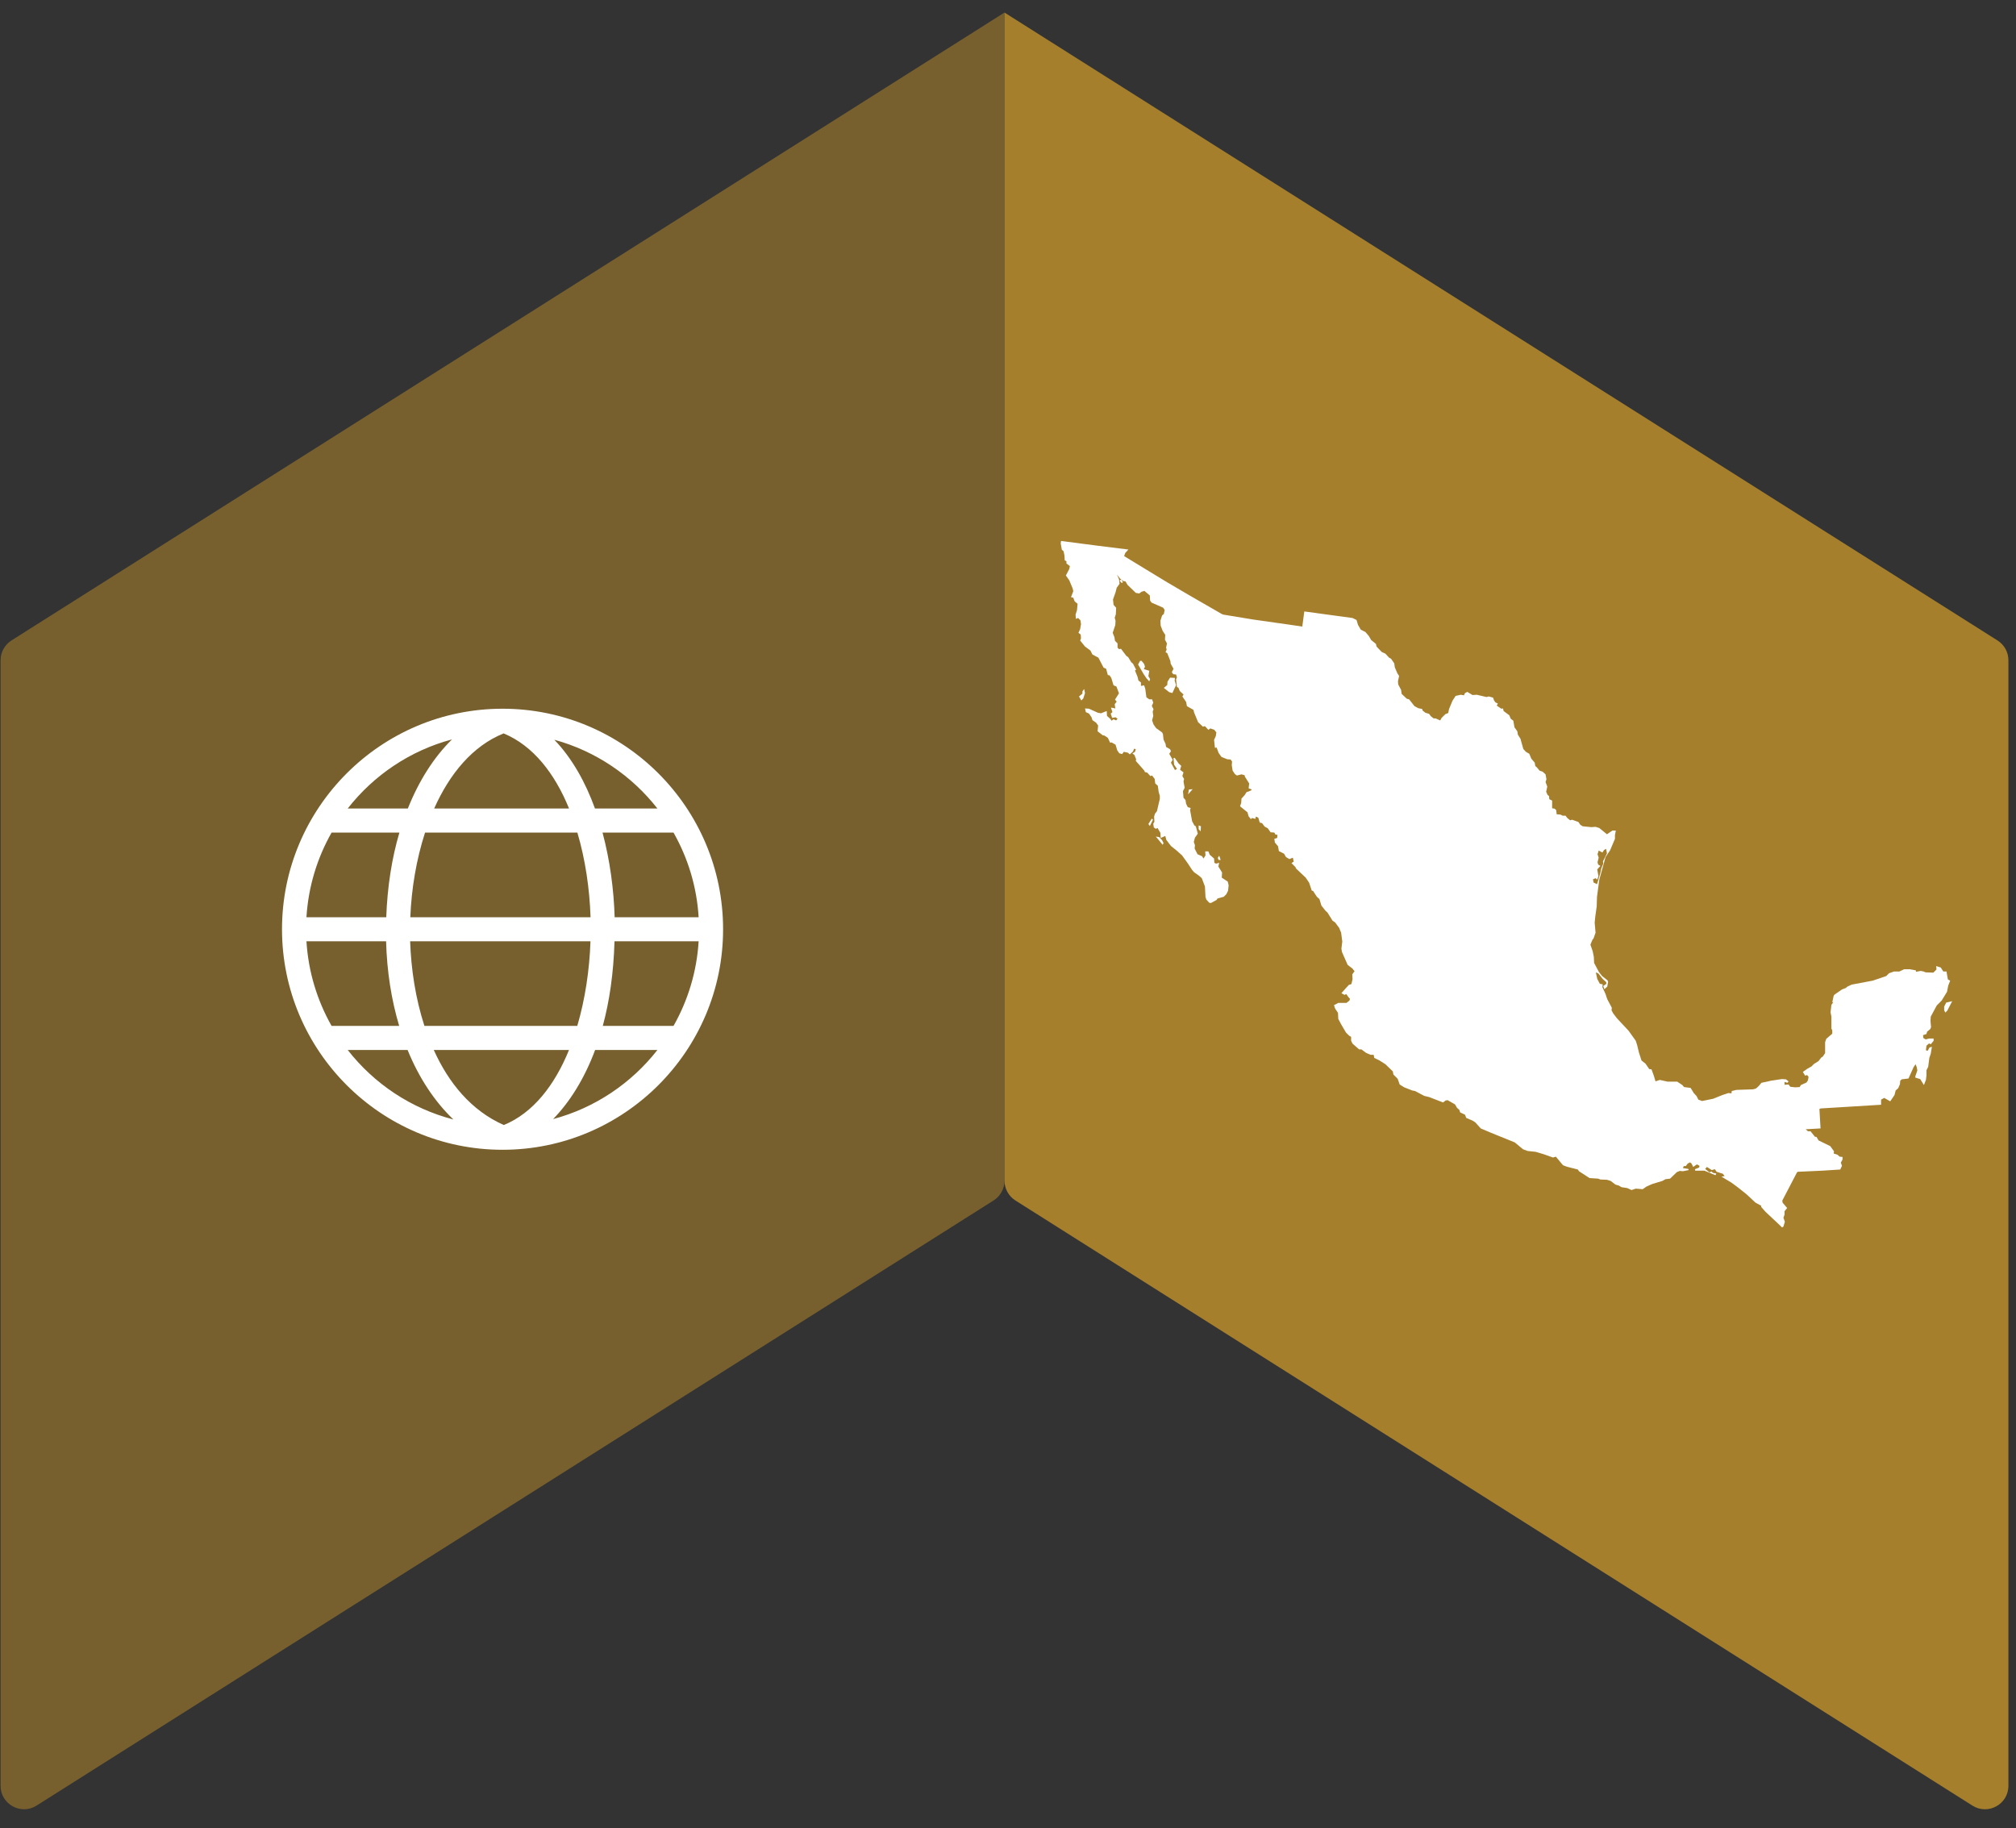 <svg width="86" height="78" viewBox="0 0 86 78" fill="none" xmlns="http://www.w3.org/2000/svg">
<rect x="0" y="0" width="86" height="78" fill="#333333" stroke="none"/>
<path d="M42.851 50.368C42.851 50.711 43.026 51.03 43.316 51.214L84.142 77.03C84.808 77.451 85.676 76.972 85.676 76.185V28.168C85.676 27.825 85.501 27.506 85.211 27.323L42.851 0.536V50.368Z" fill="#A57F2C"/>
<path opacity="0.6" d="M0.025 28.167C0.025 27.824 0.201 27.505 0.49 27.322L42.851 0.535V50.368C42.851 50.711 42.675 51.03 42.385 51.213L1.559 77.029C0.894 77.45 0.025 76.972 0.025 76.184V28.167Z" fill="#A57F2C"/>
<path d="M45.262 23.078L46.857 23.285L48.136 23.444L48.002 23.59L47.954 23.724L48.892 24.296L49.793 24.843L50.706 25.379L52.119 26.194L52.18 26.219L53.435 26.426L54.543 26.584L54.641 26.596L55.554 26.73L55.64 26.085L57.698 26.365L57.869 26.45L57.93 26.657L58.051 26.864L58.246 26.961L58.392 27.132L58.49 27.302L58.697 27.472L58.721 27.582L58.941 27.813L59.099 27.886L59.257 28.057L59.343 28.105L59.477 28.3L59.501 28.47L59.611 28.726L59.684 28.836L59.635 29.067L59.647 29.201L59.769 29.432L59.793 29.602L60.013 29.809L60.11 29.834L60.341 30.126L60.5 30.211L60.67 30.247L60.682 30.308L60.804 30.406L60.963 30.454L61.036 30.552L61.157 30.649H61.243L61.438 30.734L61.498 30.625L61.657 30.467L61.779 30.418L61.815 30.247L61.961 29.895L62.095 29.688L62.315 29.639L62.449 29.663L62.497 29.566L62.595 29.517L62.814 29.651L62.997 29.639L63.411 29.736L63.508 29.712L63.691 29.761L63.74 29.895L63.801 29.968L63.898 30.016L63.849 30.101L64.044 30.235L64.117 30.223L64.142 30.333L64.385 30.515L64.446 30.661L64.556 30.747L64.605 31.026L64.726 31.197L64.751 31.343L64.86 31.513L64.982 31.951L65.092 32.073L65.238 32.158L65.323 32.365L65.469 32.536L65.494 32.682L65.555 32.73L65.677 32.877L65.811 32.925L65.932 33.035L65.969 33.242L65.932 33.364L66.005 33.558L65.957 33.777L66.017 33.911L66.078 33.96L66.091 34.094L66.212 34.155V34.483L66.31 34.495L66.383 34.556L66.407 34.739L66.566 34.751L66.663 34.8H66.785L66.858 34.897L66.98 34.995L67.065 34.97L67.333 35.068L67.418 35.189L67.516 35.25L67.881 35.287L68.064 35.274L68.222 35.323L68.551 35.591L68.782 35.433H68.929L68.892 35.627V35.786L68.685 36.273L68.49 36.565L68.222 37.538L68.125 38.269L68.113 38.67L68.052 39.108L68.027 39.364L68.064 39.79L67.979 40.034L67.93 40.094L67.845 40.301L67.942 40.581L67.991 40.825L68.003 41.08L68.21 41.47L68.344 41.64L68.576 41.823L68.6 41.884L68.563 42.091L68.442 42.2L68.393 42.066L68.527 41.969L68.515 41.896L68.368 41.762L68.186 41.531L68.076 41.482L68.137 41.762L68.247 41.969L68.368 41.993L68.356 42.115L68.49 42.407L68.563 42.626L68.758 42.991L68.746 43.101L68.819 43.235L68.977 43.442L69.477 43.977L69.781 44.403L69.842 44.598L69.915 44.902L70.025 45.243L70.195 45.377L70.354 45.608L70.451 45.62L70.549 45.888L70.622 46.132L70.805 46.071L71.133 46.144H71.548L71.767 46.29L71.84 46.375L72.12 46.412L72.254 46.631L72.376 46.764L72.449 46.911L72.607 46.971L73.082 46.874L73.472 46.716L73.728 46.631L73.862 46.643L73.874 46.545L74.069 46.497L74.788 46.472L74.909 46.436L75.031 46.326L75.141 46.193L75.433 46.132L75.531 46.107L76.018 46.034L76.188 46.046L76.298 46.132L76.249 46.193L76.127 46.156V46.278L76.298 46.266L76.371 46.363L76.578 46.387L76.773 46.375L76.822 46.29L77.065 46.18L77.126 46.083L77.151 45.937L77.09 45.864L77.004 45.888L76.907 45.73L77.114 45.584L77.272 45.499L77.382 45.389L77.577 45.267L77.687 45.121L77.76 45.073L77.857 44.927V44.464L77.906 44.318L78.162 44.099V43.953L78.125 43.88V43.369L78.089 43.186L78.125 42.87L78.21 42.748L78.162 42.76L78.223 42.48L78.259 42.431L78.576 42.212L78.734 42.151L78.807 42.091L78.99 42.005L79.891 41.835L80.464 41.64L80.586 41.519L80.793 41.446H81.024L81.231 41.348H81.463L81.731 41.397V41.458L81.938 41.421L82.059 41.446L82.145 41.482L82.474 41.494L82.608 41.36L82.595 41.214L82.79 41.275L82.9 41.446H83.034L83.095 41.786L83.192 41.835L83.107 42.054L83.058 42.31L82.827 42.687L82.62 42.894L82.364 43.369L82.352 43.551L82.376 43.819L82.34 43.904L82.206 44.014L82.181 44.111L82.035 44.16L82.047 44.282L82.145 44.342L82.291 44.306H82.486V44.403L82.364 44.549L82.291 44.513L82.181 44.61L82.157 44.805L82.23 44.829L82.315 44.683L82.413 44.659L82.364 44.951L82.303 45.133L82.254 45.511L82.181 45.657V45.876L82.157 46.071L82.072 46.29L81.913 46.034L81.706 45.973V45.913L81.791 45.669L81.767 45.535L81.718 45.401L81.633 45.523L81.414 46.01L81.122 46.046L81.061 46.107L81.049 46.253L80.975 46.424L80.866 46.521L80.817 46.716L80.634 46.984L80.379 46.838L80.245 46.911V47.13L78.661 47.227L77.662 47.288L77.614 47.312L77.662 48.14L77.029 48.176L77.126 48.262H77.236L77.419 48.493L77.492 48.505L77.577 48.651L78.076 48.895L78.235 49.114L78.223 49.211L78.381 49.26L78.478 49.345L78.6 49.357V49.467L78.527 49.6L78.576 49.734L78.503 49.893L77.76 49.941L76.688 49.99L76.651 50.027L76.03 51.219L76.042 51.305L76.237 51.536L76.127 51.67V51.816L76.079 51.95L76.14 52.12L76.079 52.327L76.018 52.364L75.92 52.266L75.311 51.694L75.129 51.487V51.438L74.885 51.305L74.507 50.952L74.142 50.66L73.862 50.453L73.436 50.197L73.57 50.173L73.496 50.075L73.228 49.99L73.155 49.88L73.021 49.917L72.814 49.783L72.741 49.868L72.924 50.014L73.009 49.978L73.082 50.039L73.216 50.063L73.18 50.136L72.705 49.941H72.315L72.303 49.88L72.486 49.807L72.498 49.734L72.388 49.674L72.23 49.783L72.157 49.637L72.096 49.588L71.998 49.637L71.913 49.747H71.828L71.791 49.832L72.023 49.868L72.035 49.917L71.791 49.966L71.657 49.953L71.535 50.002L71.243 50.282L71.048 50.306L70.914 50.38L70.476 50.513L70.232 50.623L70.074 50.733L69.781 50.708L69.599 50.769L69.416 50.684L69.172 50.647L69.05 50.574L68.916 50.538L68.71 50.38L68.551 50.331L68.271 50.319L68.174 50.282L67.808 50.258L67.357 49.966L67.309 49.893L66.834 49.771L66.675 49.71L66.371 49.345L66.249 49.382L65.835 49.235L65.506 49.138L65.165 49.102L64.97 49.029L64.617 48.736L63.594 48.322L63.167 48.14L62.936 47.884L62.826 47.811L62.546 47.69L62.497 47.556L62.29 47.458L62.254 47.349L62.156 47.264L62.071 47.117L61.754 46.935L61.669 46.947L61.559 47.032L60.963 46.801L60.755 46.752L60.366 46.545L60.244 46.521L59.903 46.387L59.708 46.266L59.623 46.022L59.44 45.84L59.416 45.706L59.099 45.401L58.831 45.231L58.624 45.133L58.599 45H58.465L58.271 44.914L58.076 44.768H57.978L57.698 44.525L57.637 44.403V44.233L57.552 44.184L57.418 44.05L57.211 43.697L57.089 43.466L57.077 43.21L56.955 43.028L56.906 42.882L57.089 42.784H57.442L57.564 42.687L57.589 42.614L57.515 42.529L57.43 42.407L57.357 42.444L57.223 42.37L57.406 42.164L57.54 42.018L57.649 41.981L57.698 41.774L57.686 41.567L57.783 41.433L57.686 41.312L57.491 41.166L57.248 40.618L57.223 40.472L57.26 40.167L57.211 39.79L57.126 39.583L56.955 39.352L56.846 39.279L56.626 38.926L56.553 38.865L56.37 38.634L56.285 38.354L56.176 38.257L56.017 38.013L55.956 37.989L55.847 37.66L55.7 37.441L55.286 37.051L55.262 36.991L55.092 36.82L55.189 36.759L55.152 36.589L55.006 36.65L54.86 36.565L54.775 36.419L54.556 36.309L54.519 36.102L54.385 35.944L54.361 35.786L54.482 35.749L54.495 35.615L54.409 35.603L54.361 35.518L54.202 35.506L54.081 35.335L53.947 35.262L53.837 35.116L53.739 35.092L53.678 34.885L53.569 34.836L53.557 34.934L53.411 34.897L53.362 34.946L53.264 34.824L53.216 34.654L52.899 34.398L52.948 34.252L52.96 34.069L53.094 33.923L53.179 33.789H53.191L53.264 33.765L53.374 33.716L53.398 33.68L53.264 33.631L53.289 33.424L53.106 33.132L53.094 33.071L52.96 33.035L52.765 33.084L52.68 33.023L52.582 32.877L52.546 32.645L52.558 32.487L52.497 32.402L52.351 32.39L52.107 32.292L51.985 32.122L51.9 31.891L51.827 31.903L51.791 31.562L51.864 31.404L51.888 31.246L51.803 31.136L51.632 31.075L51.547 31.136L51.401 30.978L51.316 31.002L51.108 30.807L50.938 30.394L50.913 30.284L50.633 30.126L50.597 29.943L50.438 29.712L50.487 29.627L50.329 29.481L50.268 29.335L50.207 29.31L50.17 28.982L50.207 28.896L50.17 28.775L50.049 28.763L49.988 28.677L50.061 28.531L49.939 28.312L49.927 28.203L49.793 27.862L49.72 27.825L49.769 27.704L49.744 27.631L49.781 27.448L49.696 27.29L49.708 27.083L49.598 26.913L49.513 26.693L49.501 26.486L49.574 26.255L49.647 26.194L49.683 26.024L49.622 25.927L49.123 25.707L49.062 25.622L49.05 25.403L48.818 25.208L48.697 25.245L48.599 25.318L48.453 25.294L48.1 24.953L48.014 24.807L47.905 24.782L47.832 24.722L47.905 24.843L47.844 24.868L47.759 24.77L47.832 24.722L47.783 24.685L47.649 24.515L47.734 24.709L47.759 24.904L47.637 25.075L47.588 25.269L47.479 25.574L47.503 25.805L47.613 25.927L47.6 26.206L47.552 26.353L47.588 26.486L47.576 26.669L47.466 26.998L47.539 27.18L47.564 27.338L47.673 27.448V27.631L47.734 27.691L47.82 27.679L48.051 27.984L48.124 28.032L48.258 28.251L48.331 28.312L48.465 28.568L48.416 28.604L48.526 28.872L48.563 29.03L48.672 29.116V29.262L48.806 29.237L48.855 29.383L48.904 29.748L49.026 29.834H49.147L49.196 29.98L49.135 30.114L49.208 30.26L49.172 30.357L49.196 30.54L49.147 30.734L49.208 30.905L49.318 31.063L49.574 31.246L49.61 31.319L49.635 31.55L49.72 31.733L49.744 31.866L49.915 31.964L49.951 32.049L49.878 32.158L50.024 32.414L49.951 32.536L50.122 32.852L50.207 32.804L50.085 32.621L50.061 32.341L50.11 32.329L50.28 32.572L50.39 32.67L50.341 32.84L50.487 32.95L50.438 33.108L50.512 33.23L50.487 33.339L50.536 33.607L50.463 33.753L50.487 34.033L50.572 34.13L50.597 34.288L50.67 34.435L50.792 34.471L50.767 34.556L50.853 35.031L50.95 35.214L51.011 35.25L51.096 35.567L50.974 35.737L50.926 35.919L50.974 36.053L50.962 36.2L51.084 36.443L51.279 36.528L51.34 36.626L51.425 36.492L51.413 36.321H51.547L51.608 36.467L51.791 36.626L51.803 36.808L51.876 36.845L52.01 36.808L51.973 36.966L52.132 37.222L52.119 37.441L52.375 37.611L52.412 37.77L52.387 38.001L52.314 38.147L52.205 38.257L51.937 38.33L51.9 38.39L51.657 38.524L51.584 38.512L51.462 38.378L51.425 38.269L51.401 37.818L51.267 37.465L51.145 37.356L50.938 37.21L50.853 37.112L50.67 36.832L50.426 36.492L50.207 36.297L49.951 36.09L49.756 35.834L49.708 35.664L49.513 35.749L49.501 35.53L49.379 35.323L49.306 35.36L49.22 35.299L49.196 35.141L49.245 35.055L49.233 34.836L49.269 34.715L49.354 34.605L49.476 34.082V33.948L49.428 33.789L49.391 33.522L49.281 33.424L49.257 33.23L49.147 33.084L49.074 33.108L48.94 32.962L48.843 32.938L48.806 32.864L48.453 32.463L48.465 32.39L48.392 32.207L48.307 32.146L48.416 32.073L48.453 31.964L48.38 31.939L48.331 32.061L48.197 32.183L48.112 32.11L47.941 32.073L47.868 32.171L47.746 32.134L47.661 32.012L47.588 31.769L47.418 31.672L47.357 31.684L47.259 31.477L47.113 31.38L47.04 31.367L46.821 31.197L46.845 30.953L46.76 30.832L46.602 30.722L46.565 30.601L46.455 30.442L46.321 30.381L46.285 30.223L46.455 30.235L46.833 30.406L46.967 30.43L47.211 30.333L47.223 30.54L47.369 30.674L47.418 30.747L47.503 30.686L47.613 30.734L47.673 30.661L47.588 30.601L47.442 30.625L47.381 30.442L47.454 30.381L47.393 30.187L47.466 30.199L47.527 30.211L47.564 30.223H47.576L47.552 30.041L47.637 29.931L47.564 29.846L47.734 29.578L47.625 29.286L47.503 29.237L47.406 28.921L47.332 28.811L47.259 28.799L47.186 28.531L47.077 28.483L46.857 28.057L46.602 27.923L46.516 27.752L46.285 27.582L46.078 27.326L46.114 27.229L46.102 27.071L46.005 26.998L46.078 26.839L46.114 26.62L46.09 26.462L45.992 26.365L45.895 26.401L45.883 26.219L45.944 26.024L45.968 25.756L45.846 25.659L45.785 25.5L45.688 25.476L45.785 25.221L45.761 25.111L45.615 24.758L45.469 24.551L45.615 24.271L45.639 24.149L45.493 24.04V23.943L45.42 23.906L45.408 23.699L45.371 23.517L45.298 23.456L45.249 23.188L45.262 23.078ZM68.429 36.26L68.356 36.37L68.198 36.285L68.149 36.443L68.198 36.589L68.149 36.784L68.174 36.881L68.271 36.942L68.137 37.088L68.186 37.38L68.137 37.526L68.064 37.465L67.954 37.514L67.979 37.648L68.125 37.721L68.271 37.234L68.308 37.051L68.393 36.845L68.381 36.747L68.551 36.406L68.515 36.212L68.429 36.26ZM46.212 29.797L46.127 29.882L46.029 29.712L46.175 29.59V29.493L46.248 29.395L46.285 29.566L46.212 29.797ZM48.697 28.191L48.806 28.324L48.843 28.446L48.794 28.544L49.026 28.616L48.989 28.848L49.062 28.97L49.026 29.067L48.904 28.933L48.782 28.75L48.55 28.349L48.636 28.191H48.697ZM52.071 36.686H51.985L51.949 36.601L52.01 36.504L52.071 36.686ZM49.306 35.688L49.452 35.713L49.574 35.846L49.635 35.968L49.598 36.041L49.306 35.688ZM51.23 35.25L51.218 35.469L51.133 35.372V35.214L51.23 35.25ZM49.184 34.97L49.05 35.238L48.989 35.153L49.135 34.922L49.184 34.97ZM50.877 33.668L50.682 33.887L50.719 33.68L50.877 33.668ZM50.122 28.921L50.11 29.043L50.17 29.225L50.012 29.566L49.878 29.529L49.647 29.347L49.793 29.225L49.805 29.079L49.915 28.909L50.122 28.921ZM83.278 42.711L83.07 43.113L82.985 43.198L82.936 43.101V42.943L83.022 42.772L83.278 42.711Z" fill="white"/>
<path d="M21.438 30.235C16.251 30.235 12.03 34.455 12.03 39.643C12.03 44.83 16.25 49.051 21.438 49.051C26.625 49.051 30.846 44.83 30.846 39.643C30.846 34.455 26.625 30.235 21.438 30.235ZM21.492 47.995C20.104 47.382 19.137 46.199 18.504 44.793H24.273C23.665 46.288 22.746 47.481 21.492 47.995ZM18.105 43.767C17.723 42.589 17.535 41.329 17.496 40.156H25.189C25.148 41.372 24.963 42.621 24.626 43.767H18.105ZM13.073 40.156H16.47C16.505 41.451 16.699 42.666 17.029 43.767H14.145C13.534 42.688 13.153 41.463 13.073 40.156ZM21.483 31.288C22.746 31.81 23.667 33.002 24.275 34.492H18.521C19.178 33.016 20.158 31.823 21.483 31.288ZM24.63 35.519C24.969 36.665 25.152 37.913 25.192 39.13H17.503C17.552 37.923 17.758 36.671 18.132 35.519H24.63ZM16.477 39.13H13.073C13.153 37.823 13.534 36.597 14.145 35.519H17.038C16.714 36.614 16.524 37.832 16.477 39.13ZM26.214 40.156H29.803C29.723 41.463 29.343 42.688 28.731 43.767H25.714C25.996 42.727 26.175 41.527 26.214 40.156ZM26.22 39.13C26.185 37.961 26.023 36.71 25.703 35.519H28.731C29.343 36.597 29.724 37.823 29.803 39.13H26.22ZM28.044 34.492H25.381C24.974 33.371 24.406 32.349 23.647 31.559C25.413 32.042 26.946 33.088 28.044 34.492ZM19.283 31.543C18.509 32.301 17.872 33.306 17.398 34.492H14.833C15.941 33.073 17.494 32.02 19.283 31.543ZM14.833 44.793H17.387C17.871 45.98 18.534 46.987 19.34 47.758C17.528 47.29 15.953 46.228 14.833 44.793ZM23.595 47.742C24.283 47.034 24.914 46.059 25.387 44.794H28.044C26.935 46.211 25.382 47.266 23.595 47.742Z" fill="white"/>
</svg>
